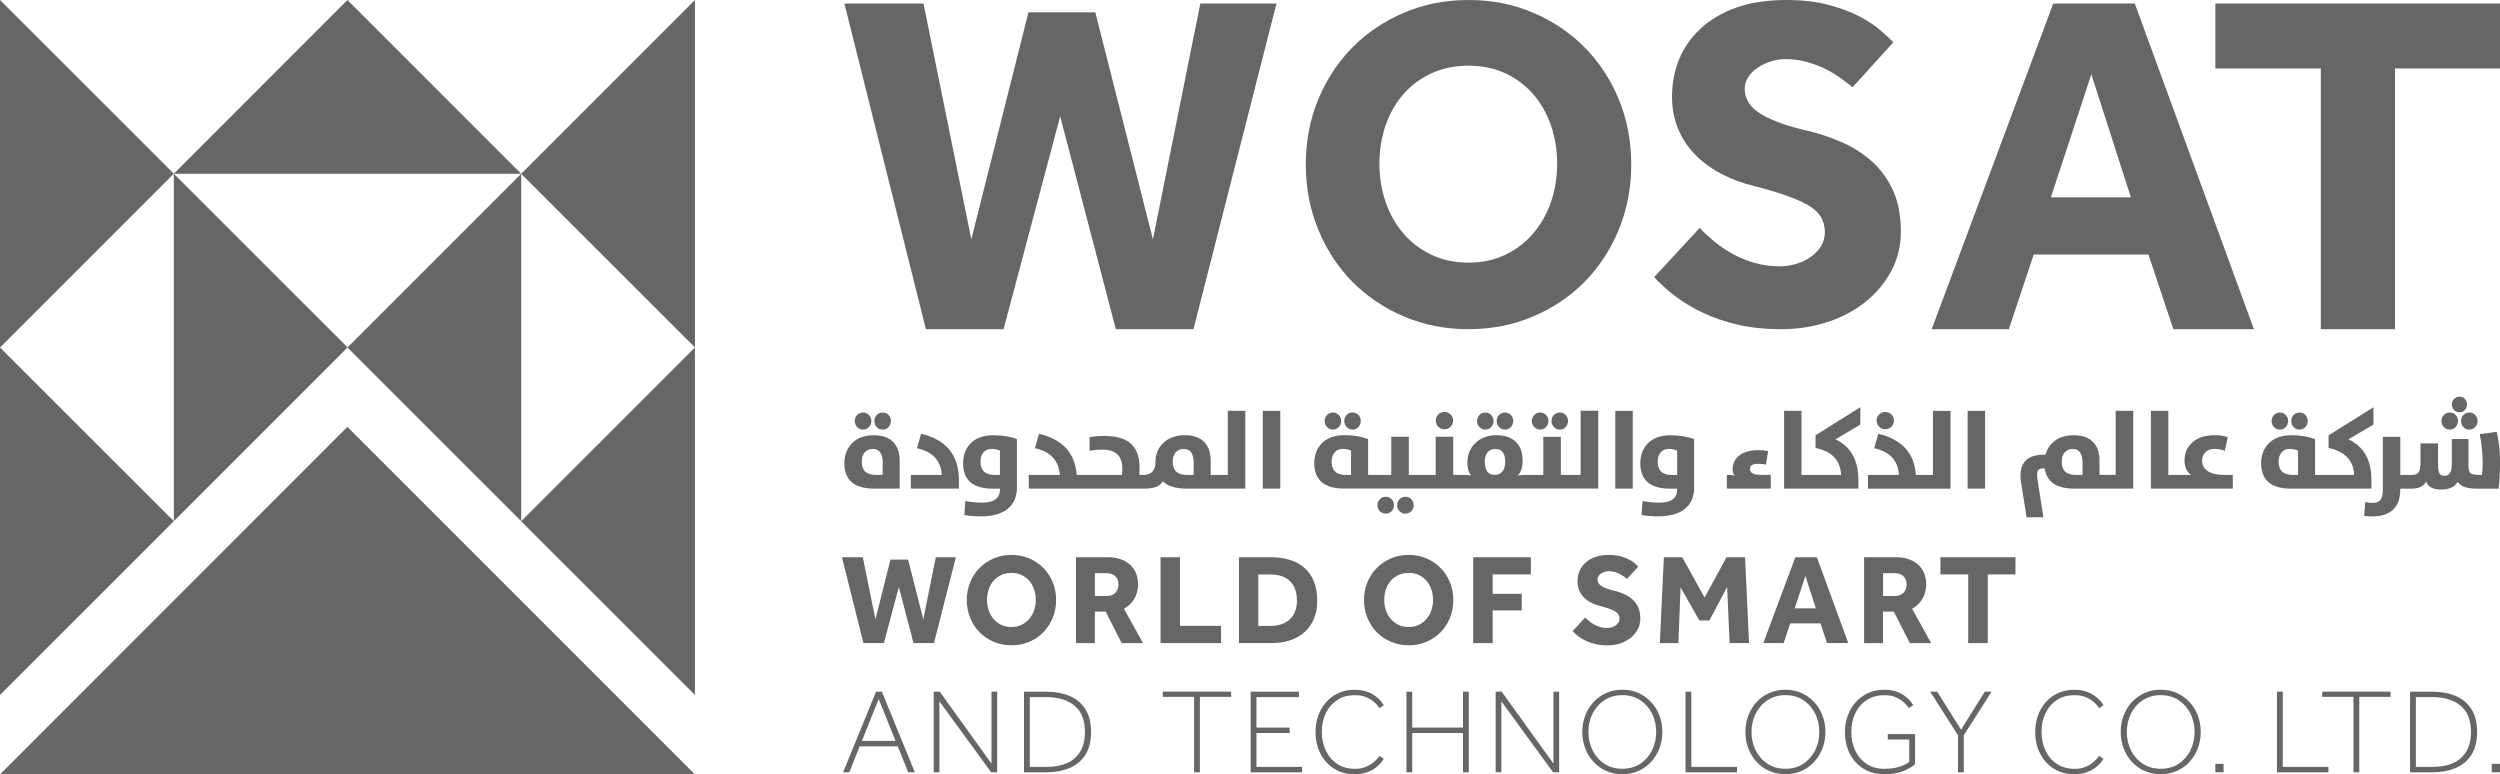 <?xml version="1.0" encoding="UTF-8"?>
<svg id="Layer_1" xmlns="http://www.w3.org/2000/svg" viewBox="0 0 807.27 250">
  <defs>
    <style>
      .cls-1 {
        fill: #666;
      }
    </style>
  </defs>
  <g>
    <polygon class="cls-1" points="0 112.2 0 0 56.12 56.08 0 112.2"/>
    <polygon class="cls-1" points="0 224.4 0 112.2 56.12 168.28 0 224.4"/>
    <polygon class="cls-1" points="224.4 0 224.4 112.2 168.28 56.12 224.4 0"/>
    <polygon class="cls-1" points="168.31 56.1 168.31 168.3 112.2 112.21 168.31 56.1"/>
    <polygon class="cls-1" points="56.12 168.3 56.12 56.1 112.23 112.18 56.12 168.3"/>
    <polygon class="cls-1" points="168.3 56.12 56.1 56.12 112.18 0 168.3 56.12"/>
    <polygon class="cls-1" points="224.33 250 .06 250 112.17 137.83 224.33 250"/>
    <polygon class="cls-1" points="224.4 112.2 224.4 224.4 168.28 168.31 224.4 112.2"/>
  </g>
  <g>
    <g>
      <g>
        <path class="cls-1" d="M282.28,157.78c-6.41,0-9.62-2.73-9.62-8.19,0-2.6.79-4.72,2.38-6.37,1.72-1.79,4.09-2.68,7.13-2.68,2.82,0,4.94.77,6.37,2.31,1.31,1.43,1.97,3.42,1.97,5.98v8.94h-8.23ZM276.78,137.9c-.51-.53-.77-1.18-.77-1.95s.26-1.4.77-1.95c.52-.53,1.15-.8,1.9-.8s1.37.27,1.9.8c.52.55.78,1.19.78,1.95s-.26,1.41-.78,1.95c-.52.55-1.15.82-1.9.82s-1.37-.27-1.9-.82ZM285.03,149.45c0-2.99-1.07-4.49-3.22-4.49-1.1,0-1.98.39-2.63,1.18-.61.75-.92,1.72-.92,2.91,0,2.88,1.53,4.31,4.59,4.31h2.17v-3.91ZM283.11,137.9c-.51-.53-.77-1.18-.77-1.95s.26-1.41.77-1.95c.51-.53,1.15-.8,1.91-.8s1.37.27,1.9.8c.51.55.77,1.19.77,1.95s-.26,1.41-.77,1.95c-.52.55-1.15.82-1.9.82s-1.4-.27-1.91-.82Z"/>
        <path class="cls-1" d="M294.11,153.36h10c-.29-4.63-2.96-7.5-8-8.63l1.3-4.66c8.15,1.9,12.23,6.89,12.23,14.96v2.75h-15.53v-4.42Z"/>
        <path class="cls-1" d="M311.4,166.29l.31-4.52c1.73.36,3.54.54,5.44.54,3.83,0,5.74-1.41,5.74-4.24v-.28h-2.28c-6.41,0-9.62-2.73-9.62-8.19,0-2.56.77-4.66,2.3-6.3,1.73-1.83,4.19-2.75,7.39-2.75,2.97,0,5.53.41,7.69,1.24v15.69c0,2.83-.93,5.04-2.78,6.65-2.01,1.74-4.97,2.61-8.89,2.61-1.76,0-3.53-.14-5.31-.43ZM322.9,145.52c-.73-.37-1.65-.56-2.75-.56s-1.98.39-2.63,1.18c-.61.75-.92,1.72-.92,2.91,0,2.88,1.53,4.31,4.59,4.31h1.7v-7.85Z"/>
        <path class="cls-1" d="M396.46,132.67v20.69h-5.52v-4.51c0-2.58-.65-4.57-1.96-6-1.43-1.54-3.53-2.32-6.38-2.32-3,0-5.37.89-7.1,2.64-1.6,1.57-2.38,3.56-2.38,5.97,0,2.82-1.34,4.22-4.01,4.22h-1.19c.03-1.04.06-1.78.06-2.26,0-3.47-.89-6.03-2.67-7.72-1.84-1.72-4.78-2.61-8.76-2.61-1.72,0-3.3.15-4.72.39v4.36c1.25-.21,2.61-.33,4.16-.33,4.28,0,6.41,2.02,6.41,6.06,0,.8-.03,1.51-.12,2.11h-14.61c-.5-7.07-4.57-11.49-12.17-13.3l-1.31,4.66c5.05,1.13,7.72,4.01,8.02,8.64h-10.01v4.42h37.44c.27,0,.5,0,.74-.03,2.64-.12,4.3-.89,5.11-2.35,1.48,1.57,4.1,2.38,7.78,2.38h18.85v-25.12h-5.67ZM385.44,153.36h-2.17c-3.06,0-4.6-1.43-4.6-4.3,0-1.19.33-2.17.92-2.91.65-.8,1.54-1.19,2.67-1.19,2.11,0,3.18,1.48,3.18,4.48v3.92Z"/>
        <path class="cls-1" d="M369.65,157.78h.74v-.03c-.24.03-.48.03-.74.03Z"/>
        <path class="cls-1" d="M407.77,132.66h5.64v25.12h-5.64v-25.12Z"/>
        <path class="cls-1" d="M438.64,134c-.5-.53-1.16-.8-1.9-.8s-1.4.27-1.9.8c-.5.53-.77,1.19-.77,1.96s.27,1.4.77,1.93c.5.56,1.16.83,1.9.83s1.4-.27,1.9-.83c.5-.53.77-1.19.77-1.93s-.27-1.43-.77-1.96ZM432.29,134c-.5-.53-1.16-.8-1.9-.8s-1.37.27-1.87.8c-.53.53-.77,1.19-.77,1.96s.24,1.4.77,1.93c.5.56,1.13.83,1.87.83s1.4-.27,1.9-.83c.53-.53.8-1.19.8-1.93s-.27-1.43-.8-1.96Z"/>
        <path class="cls-1" d="M510.4,132.67v20.69h-6.38v-12.32h-5.67v12.32h-5.82c-.8,0-1.6.06-2.46.18,1.07-1.01,1.6-2.58,1.6-4.72,0-2.7-.74-4.78-2.23-6.18-1.48-1.4-3.56-2.11-6.29-2.11s-4.96.83-6.71,2.49-2.61,3.83-2.61,6.5c0,1.69.39,3.03,1.16,4.01-.62-.12-1.28-.18-1.96-.18h-3.77v-12.32h-5.67v12.32h-8.67v-12.32h-5.67v12.32h-7.48v-11.58c-2.17-.83-4.72-1.25-7.69-1.25-3.21,0-5.67.92-7.39,2.76-1.54,1.63-2.29,3.74-2.29,6.29,0,5.46,3.21,8.19,9.62,8.19h82.06v-25.12h-5.67ZM436.27,153.36h-1.69c-3.06,0-4.6-1.43-4.6-4.3,0-1.19.33-2.17.92-2.91.65-.8,1.54-1.19,2.64-1.19s2.02.18,2.73.56v7.84ZM485.11,152.29c-.59.71-1.4,1.07-2.43,1.07-2.14,0-3.24-1.45-3.24-4.33,0-1.34.36-2.38,1.04-3.12.62-.62,1.4-.95,2.32-.95,2.17,0,3.24,1.4,3.24,4.19,0,1.34-.3,2.38-.92,3.15Z"/>
        <path class="cls-1" d="M455.72,161.2c-.53-.53-1.16-.8-1.9-.8s-1.4.27-1.9.8c-.53.53-.77,1.16-.77,1.93s.24,1.43.77,1.93c.5.53,1.13.8,1.9.8s1.37-.27,1.9-.8c.5-.53.77-1.16.77-1.93s-.27-1.4-.77-1.93ZM449.36,161.2c-.5-.53-1.16-.8-1.9-.8s-1.37.27-1.9.8c-.5.53-.77,1.16-.77,1.93s.27,1.4.77,1.93c.53.53,1.16.8,1.9.8s1.4-.27,1.9-.8c.53-.53.77-1.16.77-1.93s-.24-1.4-.77-1.93Z"/>
        <path class="cls-1" d="M468.42,133.83c-.56-.53-1.22-.8-2.02-.8-.74,0-1.43.27-1.96.8-.53.53-.8,1.22-.8,1.96,0,.8.27,1.45.8,2.02.53.53,1.22.8,1.96.8.8,0,1.45-.27,2.02-.8.53-.56.8-1.22.8-2.02s-.27-1.43-.8-1.96Z"/>
        <path class="cls-1" d="M487.87,134c-.53-.53-1.16-.8-1.9-.8s-1.4.27-1.93.8c-.5.53-.74,1.19-.74,1.96s.24,1.4.74,1.93c.53.56,1.16.83,1.93.83s1.37-.27,1.9-.83c.5-.53.77-1.19.77-1.93s-.27-1.43-.77-1.96ZM481.52,134c-.53-.53-1.16-.8-1.9-.8s-1.37.27-1.9.8c-.5.53-.77,1.19-.77,1.96s.27,1.4.77,1.93c.53.56,1.16.83,1.9.83s1.4-.27,1.9-.83c.5-.53.77-1.19.77-1.93s-.27-1.43-.77-1.96Z"/>
        <path class="cls-1" d="M505.56,134c-.5-.53-1.16-.8-1.9-.8s-1.4.27-1.9.8c-.5.53-.77,1.19-.77,1.96s.27,1.4.77,1.93c.5.56,1.16.83,1.9.83s1.4-.27,1.9-.83c.5-.53.77-1.19.77-1.93s-.27-1.43-.77-1.96ZM499.21,134c-.5-.53-1.13-.8-1.87-.8s-1.4.27-1.9.8c-.53.53-.8,1.19-.8,1.96s.27,1.4.8,1.93c.5.56,1.16.83,1.9.83s1.37-.27,1.87-.83c.53-.53.8-1.19.8-1.93s-.27-1.43-.8-1.96Z"/>
        <path class="cls-1" d="M521.59,132.66h5.64v25.12h-5.64v-25.12Z"/>
        <path class="cls-1" d="M530.08,166.29l.31-4.52c1.73.36,3.54.54,5.44.54,3.83,0,5.74-1.41,5.74-4.24v-.28h-2.28c-6.41,0-9.62-2.73-9.62-8.19,0-2.56.77-4.66,2.3-6.3,1.73-1.83,4.19-2.75,7.39-2.75,2.97,0,5.53.41,7.69,1.24v15.69c0,2.83-.93,5.04-2.78,6.65-2.01,1.74-4.97,2.61-8.89,2.61-1.76,0-3.53-.14-5.31-.43ZM541.58,145.52c-.73-.37-1.65-.56-2.75-.56s-1.98.39-2.63,1.18c-.61.75-.92,1.72-.92,2.91,0,2.88,1.53,4.31,4.59,4.31h1.7v-7.85Z"/>
        <path class="cls-1" d="M557.62,153.36c1.18,0,2.08.08,2.68.24-.56-.35-.84-1-.84-1.95,0-1.77.63-3.22,1.88-4.33,1.44-1.3,3.55-1.95,6.33-1.95,1.18,0,2.27.09,3.27.26l-.68,4.38c-.71-.15-1.62-.23-2.75-.23-1.61,0-2.42.56-2.42,1.69,0,1.25,1.18,1.88,3.53,1.88h3.17v4.42h-14.18v-4.42Z"/>
        <path class="cls-1" d="M600.72,137.09l-8.05,4.78c4.93,2.29,7.42,6.68,7.42,13.15v2.76h-23.99v-25.12h5.61v20.69h12.8c-.24-4.72-3-7.63-8.25-8.7v-4.1l14.46-9.06v5.58Z"/>
        <path class="cls-1" d="M610.75,133.83c-.56-.53-1.22-.8-2.02-.8-.74,0-1.4.27-1.93.8-.56.53-.83,1.22-.83,1.96,0,.8.27,1.45.83,2.02.53.53,1.19.8,1.93.8.8,0,1.45-.27,2.02-.8.53-.56.8-1.22.8-2.02s-.27-1.43-.8-1.96Z"/>
        <path class="cls-1" d="M629.84,132.67v25.12h-26.66v-4.42h10.01c-.27-4.63-2.94-7.51-7.99-8.64l1.31-4.66c7.6,1.81,11.67,6.23,12.14,13.3h5.52v-20.69h5.67Z"/>
        <path class="cls-1" d="M635.36,132.66h5.64v25.12h-5.64v-25.12Z"/>
        <path class="cls-1" d="M669.75,157.78c-5.68,0-8.85-2.17-9.5-6.52h-.61c-.88,0-1.44.29-1.67.87-.24.59-.23,1.68.03,3.27l1.84,11.64h-5.44l-1.79-11.29c-.43-2.75-.1-4.88.97-6.4,1.19-1.67,3.25-2.51,6.16-2.51h.78c.51-1.89,1.51-3.39,2.99-4.51,1.61-1.19,3.64-1.79,6.09-1.79,2.83,0,4.96.77,6.38,2.31,1.31,1.43,1.97,3.42,1.97,5.98v4.52h5.22v-20.7h5.67v25.12h-19.1ZM672.47,149.45c0-2.99-1.07-4.49-3.2-4.49-1.09,0-1.96.39-2.61,1.18-.61.75-.92,1.72-.92,2.91,0,2.88,1.52,4.31,4.56,4.31h2.17v-3.91Z"/>
        <path class="cls-1" d="M720.99,153.36v4.42h-26.45v-25.12h5.64v20.69h7.3c-1.37-1.01-2.08-2.55-2.08-4.63,0-2.35.8-4.28,2.4-5.76,1.72-1.6,4.16-2.43,7.27-2.43,1.54,0,3,.21,4.3.62l-.98,4.45c-.95-.45-2.08-.65-3.38-.65-1.16,0-2.11.36-2.85,1.07-.71.71-1.1,1.63-1.1,2.73,0,1.43.59,2.52,1.75,3.33,1.28.86,3.09,1.28,5.49,1.28h2.67Z"/>
        <path class="cls-1" d="M744.44,134c-.53-.53-1.16-.8-1.9-.8s-1.4.27-1.93.8c-.5.53-.74,1.19-.74,1.96s.24,1.4.74,1.93c.53.56,1.16.83,1.93.83s1.37-.27,1.9-.83c.5-.53.74-1.19.74-1.93s-.24-1.43-.74-1.96ZM738.09,134c-.53-.53-1.16-.8-1.9-.8s-1.37.27-1.9.8c-.5.53-.77,1.19-.77,1.96s.27,1.4.77,1.93c.53.56,1.16.83,1.9.83s1.37-.27,1.9-.83c.5-.53.77-1.19.77-1.93s-.27-1.43-.77-1.96Z"/>
        <path class="cls-1" d="M766.41,131.51l-14.49,9.06v4.1c5.26,1.07,8.02,3.98,8.28,8.7h-12.65v-11.58c-2.17-.83-4.72-1.25-7.69-1.25-3.21,0-5.67.92-7.39,2.76-1.54,1.63-2.32,3.74-2.32,6.29,0,5.46,3.21,8.19,9.62,8.19h25.98v-2.76c0-6.47-2.46-10.87-7.42-13.15l8.08-4.78v-5.58ZM742.07,153.36h-1.69c-3.09,0-4.6-1.43-4.6-4.3,0-1.19.3-2.17.92-2.91.65-.8,1.51-1.19,2.61-1.19s2.02.18,2.76.56v7.84Z"/>
        <path class="cls-1" d="M775.07,157.78v.14c0,5.89-3.06,8.84-9.17,8.84-.89,0-1.73-.07-2.52-.21l.4-4.45c.72.19,1.53.28,2.42.28,1.09,0,1.89-.29,2.4-.87.56-.66.84-1.79.84-3.37v-17.1h5.64v12.33h3.64c1.09,0,1.84-.27,2.24-.82.42-.57.63-1.68.63-3.32v-6.05h5.67v6.63c0,1.47.15,2.49.45,3.04.3.53.85.8,1.65.8,1.57,0,2.35-1.27,2.35-3.81v-8.09h5.38v8.8c0,1.14.23,1.89.7,2.26.46.37,1.42.56,2.87.56h.78c.15-1.39.23-2.67.23-3.84,0-3.05-.31-6.16-.94-9.34l5.5-.75c.71,3.12,1.06,6.37,1.06,9.76,0,2.91-.16,5.78-.47,8.59h-7.11c-3.18,0-5.22-.74-6.12-2.21-.86,1.66-2.63,2.49-5.32,2.49s-4.24-.86-4.87-2.59c-.72,1.54-2.3,2.31-4.75,2.31h-3.55ZM789.13,137.9c-.51-.53-.77-1.18-.77-1.95s.26-1.4.77-1.95c.52-.53,1.15-.8,1.9-.8s1.4.27,1.91.8.77,1.18.77,1.95-.26,1.41-.77,1.95c-.51.55-1.15.82-1.91.82s-1.37-.27-1.9-.82ZM792.45,132.38c-.48-.49-.71-1.08-.71-1.79s.24-1.29.71-1.77c.48-.5,1.06-.75,1.74-.75s1.28.25,1.74.75c.46.49.7,1.08.7,1.77s-.23,1.3-.7,1.79c-.46.5-1.04.75-1.74.75s-1.26-.25-1.74-.75ZM795.46,137.9c-.51-.53-.77-1.18-.77-1.95s.26-1.41.77-1.95c.51-.53,1.15-.8,1.91-.8s1.37.27,1.9.8c.51.55.77,1.19.77,1.95s-.26,1.41-.77,1.95c-.52.55-1.15.82-1.9.82s-1.4-.27-1.91-.82Z"/>
      </g>
      <g>
        <path class="cls-1" d="M271.87,179.94h6.74l4.07,20.08,4.86-19.33h5.69l4.91,19.33,4.03-20.08h6.49l-7.07,27.72h-6.61l-4.74-18.12-4.82,18.12h-6.61l-6.94-27.72Z"/>
        <path class="cls-1" d="M326.61,208.37c-2.05,0-3.96-.37-5.72-1.12-1.76-.75-3.28-1.77-4.57-3.07-1.29-1.3-2.3-2.85-3.04-4.64-.73-1.79-1.1-3.71-1.1-5.76s.37-4,1.1-5.78c.73-1.77,1.75-3.31,3.04-4.61,1.29-1.3,2.81-2.33,4.57-3.08,1.76-.75,3.66-1.12,5.72-1.12s3.95.37,5.71,1.12c1.76.75,3.28,1.77,4.57,3.08,1.29,1.3,2.3,2.84,3.03,4.61.74,1.77,1.1,3.7,1.1,5.78s-.37,3.97-1.1,5.76c-.73,1.79-1.75,3.33-3.03,4.64-1.29,1.3-2.81,2.33-4.57,3.07-1.76.75-3.66,1.12-5.71,1.12ZM326.61,202.47c1.22,0,2.31-.23,3.28-.71.97-.47,1.79-1.11,2.47-1.91.68-.81,1.2-1.73,1.56-2.79.36-1.05.54-2.17.54-3.37s-.18-2.31-.54-3.37c-.36-1.05-.88-1.97-1.56-2.77-.68-.79-1.5-1.41-2.47-1.87-.97-.46-2.06-.68-3.28-.68s-2.32.23-3.31.68c-.98.46-1.81,1.08-2.49,1.87-.68.79-1.2,1.71-1.56,2.77-.36,1.05-.54,2.17-.54,3.37s.18,2.31.54,3.37c.36,1.05.88,1.98,1.56,2.79.68.8,1.51,1.44,2.49,1.91.98.47,2.08.71,3.31.71Z"/>
        <path class="cls-1" d="M347.44,179.94h10.31c1.61,0,3.02.23,4.24.68,1.22.46,2.24,1.08,3.06,1.87.82.79,1.43,1.71,1.83,2.77.4,1.05.6,2.17.6,3.37,0,1.8-.39,3.37-1.19,4.72-.79,1.35-1.9,2.42-3.35,3.22l6.15,11.1h-6.9l-5.16-10.19h-3.49v10.19h-6.11v-27.72ZM357.41,192.45c1.17,0,2.08-.35,2.75-1.04.66-.69,1-1.56,1-2.62,0-1.14-.33-2.04-1-2.7-.67-.66-1.58-1-2.75-1h-3.86v7.36h3.86Z"/>
        <path class="cls-1" d="M374.75,179.94h6.28v22.15h13.26v5.57h-19.54v-27.72Z"/>
        <path class="cls-1" d="M400.06,179.94h10.48c2.13,0,4.11.28,5.92.83,1.81.56,3.38,1.4,4.7,2.54,1.32,1.14,2.34,2.59,3.08,4.36.73,1.77,1.1,3.86,1.1,6.28s-.37,4.3-1.12,6c-.75,1.7-1.78,3.13-3.1,4.28-1.32,1.15-2.88,2.01-4.7,2.58s-3.79.85-5.92.85h-10.43v-27.72ZM410.15,202.1c2.77,0,4.91-.73,6.4-2.18,1.5-1.46,2.24-3.46,2.24-6,0-1.28-.17-2.43-.52-3.47-.35-1.04-.87-1.93-1.58-2.66-.7-.73-1.6-1.3-2.68-1.7-1.08-.4-2.37-.6-3.87-.6h-3.82v16.63h3.82Z"/>
        <path class="cls-1" d="M454.88,208.37c-2.05,0-3.96-.37-5.72-1.12s-3.28-1.77-4.57-3.07c-1.29-1.3-2.3-2.85-3.04-4.64-.73-1.79-1.1-3.71-1.1-5.76s.37-4,1.1-5.78c.73-1.77,1.75-3.31,3.04-4.61,1.29-1.3,2.81-2.33,4.57-3.08,1.76-.75,3.66-1.12,5.72-1.12s3.95.37,5.71,1.12c1.76.75,3.28,1.77,4.57,3.08,1.29,1.3,2.3,2.84,3.03,4.61.74,1.77,1.1,3.7,1.1,5.78s-.37,3.97-1.1,5.76c-.73,1.79-1.75,3.33-3.03,4.64-1.29,1.3-2.81,2.33-4.57,3.07-1.76.75-3.66,1.12-5.71,1.12ZM454.88,202.47c1.22,0,2.31-.23,3.28-.71.97-.47,1.79-1.11,2.47-1.91.68-.81,1.2-1.73,1.56-2.79s.54-2.17.54-3.37-.18-2.31-.54-3.37c-.36-1.05-.88-1.97-1.56-2.77-.68-.79-1.5-1.41-2.47-1.87-.97-.46-2.06-.68-3.28-.68s-2.32.23-3.31.68c-.98.46-1.81,1.08-2.49,1.87-.68.79-1.2,1.71-1.56,2.77s-.54,2.17-.54,3.37.18,2.31.54,3.37.88,1.98,1.56,2.79c.68.8,1.51,1.44,2.49,1.91.98.47,2.08.71,3.31.71Z"/>
        <path class="cls-1" d="M475.71,179.94h18.62v5.53h-12.34v6.28h9.39v5.36h-9.39v10.56h-6.28v-27.72Z"/>
        <path class="cls-1" d="M511.87,199.39c.36.39.78.78,1.27,1.18.48.4,1.02.77,1.62,1.1.59.33,1.25.6,1.95.81.7.21,1.46.31,2.26.31.47,0,.94-.07,1.41-.21.47-.14.9-.34,1.29-.6.39-.26.7-.58.93-.96.24-.37.35-.79.35-1.27,0-1.03-.5-1.82-1.5-2.39s-2.58-1.13-4.74-1.68c-1.05-.25-2.03-.61-2.93-1.08-.9-.47-1.68-1.04-2.33-1.7-.65-.66-1.16-1.43-1.52-2.28s-.54-1.81-.54-2.87c0-1.17.21-2.26.62-3.28.41-1.02,1.04-1.93,1.89-2.72.85-.79,1.9-1.41,3.16-1.87,1.26-.46,2.75-.68,4.47-.68,1.41,0,2.66.14,3.74.43,1.08.29,2,.64,2.76,1.04.76.4,1.39.82,1.87,1.25.48.43.85.77,1.1,1.02l-3.62,3.99c-.3-.25-.66-.52-1.06-.81-.4-.29-.85-.56-1.35-.81-.5-.25-1.05-.46-1.64-.62-.59-.17-1.22-.25-1.89-.25-.44,0-.88.07-1.31.21-.43.14-.82.32-1.16.56-.35.23-.62.51-.83.83-.21.32-.31.66-.31,1.02,0,.94.5,1.7,1.49,2.29,1,.58,2.37,1.07,4.11,1.45,1.03.25,2.03.59,3.02,1.02.98.43,1.86.99,2.64,1.68.77.69,1.4,1.55,1.87,2.56.47,1.01.71,2.24.71,3.68,0,1.25-.28,2.39-.83,3.45-.55,1.06-1.31,1.97-2.26,2.75-.96.77-2.08,1.38-3.37,1.81-1.29.43-2.68.64-4.18.64-1.39,0-2.65-.13-3.78-.39s-2.16-.61-3.08-1.04c-.91-.43-1.74-.92-2.47-1.48-.73-.55-1.37-1.12-1.89-1.7l4.03-4.36Z"/>
        <path class="cls-1" d="M537.26,179.94h5.94l7.23,13.01,7.07-13.01h5.99l1.29,27.72h-6.28l-.79-18.12-5.73,10.81h-3.24l-6.07-10.68-.7,18h-5.99l1.29-27.72Z"/>
        <path class="cls-1" d="M579.74,179.94h6.94l10.14,27.72h-6.86l-2.12-6.36h-9.77l-2.12,6.36h-6.57l10.35-27.72ZM586.35,196.44l-3.37-10.48-3.45,10.48h6.82Z"/>
        <path class="cls-1" d="M601.94,179.94h10.31c1.61,0,3.02.23,4.24.68,1.22.46,2.24,1.08,3.06,1.87.82.79,1.43,1.71,1.83,2.77.4,1.05.6,2.17.6,3.37,0,1.8-.39,3.37-1.19,4.72-.79,1.35-1.9,2.42-3.35,3.22l6.15,11.1h-6.9l-5.16-10.19h-3.49v10.19h-6.11v-27.72ZM611.91,192.45c1.17,0,2.08-.35,2.75-1.04.66-.69,1-1.56,1-2.62,0-1.14-.33-2.04-1-2.7-.67-.66-1.58-1-2.75-1h-3.86v7.36h3.86Z"/>
        <path class="cls-1" d="M635.56,185.47h-8.98v-5.53h24.23v5.53h-8.94v22.2h-6.32v-22.2Z"/>
        <path class="cls-1" d="M272.23,249.38l10.66-26.03h1.87l10.66,26.03h-2.15l-3.4-8.39h-12.26l-3.36,8.39h-2.03ZM278.32,239.23h10.85l-5.43-13.51-5.42,13.51Z"/>
        <path class="cls-1" d="M301.5,249.38v-26.03h1.95l16.71,23.22v-23.22h1.84v26.03h-1.95l-16.71-22.91v22.91h-1.83Z"/>
        <path class="cls-1" d="M330.66,249.38v-26.03h7.1c2.86,0,5.39.45,7.57,1.37,2.19.91,3.9,2.32,5.13,4.23,1.23,1.91,1.85,4.38,1.85,7.4s-.62,5.49-1.85,7.42c-1.24,1.93-2.95,3.34-5.13,4.25-2.18.91-4.71,1.37-7.57,1.37h-7.1ZM332.53,247.62h5.62c2.47,0,4.62-.41,6.44-1.23,1.82-.82,3.23-2.07,4.24-3.75,1-1.68,1.5-3.78,1.5-6.3,0-3.8-1.12-6.62-3.36-8.47-2.24-1.85-5.28-2.77-9.13-2.77h-5.31v22.52Z"/>
        <path class="cls-1" d="M385.58,249.38v-24.36h-10.11v-1.68h22.09v1.68h-10.11v24.36h-1.87Z"/>
        <path class="cls-1" d="M403.84,249.38v-26.03h15.61v1.76h-13.74v9.83h10.73v1.76h-10.73v10.93h14.75v1.76h-16.63Z"/>
        <path class="cls-1" d="M445.45,244.07l1.4.98c-.16.26-.45.66-.88,1.19-.43.53-1.03,1.09-1.79,1.68-.77.58-1.71,1.08-2.83,1.48-1.12.4-2.45.61-3.98.61-2.5,0-4.69-.6-6.58-1.8-1.89-1.2-3.36-2.82-4.41-4.88-1.06-2.06-1.58-4.38-1.58-6.98,0-1.9.3-3.68.9-5.33.6-1.65,1.45-3.1,2.56-4.33,1.11-1.24,2.43-2.2,3.98-2.91,1.55-.7,3.26-1.05,5.13-1.05,1.53,0,2.86.2,3.98.6,1.12.4,2.06.9,2.83,1.48s1.37,1.14,1.79,1.68c.43.53.72.93.88,1.19l-1.4.98c-.16-.21-.41-.53-.76-.98-.35-.44-.85-.91-1.48-1.4-.64-.49-1.42-.92-2.36-1.27-.94-.35-2.07-.52-3.4-.52-2.21,0-4.11.52-5.7,1.58-1.59,1.05-2.8,2.47-3.65,4.25-.84,1.78-1.27,3.79-1.27,6.03s.43,4.22,1.29,6.03c.86,1.81,2.09,3.24,3.69,4.3,1.6,1.05,3.52,1.58,5.76,1.58,1.23,0,2.3-.18,3.22-.53.92-.35,1.7-.77,2.34-1.27.64-.49,1.15-.96,1.52-1.4.38-.44.64-.77.8-.98Z"/>
        <path class="cls-1" d="M454.15,249.38v-26.03h1.87v11.59h16.39v-11.59h1.87v26.03h-1.87v-12.69h-16.39v12.69h-1.87Z"/>
        <path class="cls-1" d="M482.96,249.38v-26.03h1.95l16.71,23.22v-23.22h1.84v26.03h-1.95l-16.71-22.91v22.91h-1.83Z"/>
        <path class="cls-1" d="M523.86,250c-1.87,0-3.6-.35-5.17-1.04-1.57-.69-2.94-1.66-4.1-2.91s-2.06-2.7-2.69-4.35c-.64-1.65-.96-3.43-.96-5.33s.32-3.71.96-5.37c.64-1.65,1.53-3.1,2.69-4.33,1.16-1.24,2.52-2.2,4.1-2.91,1.57-.7,3.3-1.05,5.17-1.05s3.6.35,5.17,1.05c1.57.7,2.94,1.67,4.1,2.91,1.16,1.23,2.06,2.68,2.69,4.33.64,1.65.96,3.44.96,5.37s-.32,3.67-.96,5.33c-.64,1.65-1.54,3.1-2.69,4.35s-2.52,2.22-4.1,2.91c-1.57.69-3.3,1.04-5.17,1.04ZM523.86,248.24c2.21,0,4.13-.53,5.76-1.6,1.63-1.07,2.89-2.5,3.81-4.29.91-1.8,1.37-3.79,1.37-5.97s-.45-4.22-1.37-6.01c-.91-1.8-2.18-3.23-3.81-4.3-1.62-1.06-3.54-1.6-5.76-1.6s-4.1.53-5.74,1.6c-1.64,1.07-2.91,2.5-3.83,4.3-.91,1.79-1.37,3.8-1.37,6.01s.46,4.18,1.37,5.97c.91,1.79,2.19,3.23,3.83,4.29s3.55,1.6,5.74,1.6Z"/>
        <path class="cls-1" d="M544.27,249.38v-26.03h1.87v24.28h14.75v1.76h-16.63Z"/>
        <path class="cls-1" d="M576.52,250c-1.87,0-3.6-.35-5.17-1.04-1.57-.69-2.94-1.66-4.1-2.91-1.16-1.25-2.06-2.7-2.69-4.35-.64-1.65-.96-3.43-.96-5.33s.32-3.71.96-5.37c.64-1.65,1.53-3.1,2.69-4.33,1.16-1.24,2.52-2.2,4.1-2.91,1.57-.7,3.3-1.05,5.17-1.05s3.6.35,5.17,1.05c1.57.7,2.94,1.67,4.1,2.91,1.16,1.23,2.06,2.68,2.69,4.33.64,1.65.96,3.44.96,5.37s-.32,3.67-.96,5.33c-.64,1.65-1.54,3.1-2.69,4.35-1.16,1.25-2.52,2.22-4.1,2.91-1.57.69-3.3,1.04-5.17,1.04ZM576.52,248.24c2.21,0,4.13-.53,5.76-1.6,1.63-1.07,2.89-2.5,3.81-4.29.91-1.8,1.37-3.79,1.37-5.97s-.45-4.22-1.37-6.01c-.91-1.8-2.18-3.23-3.81-4.3-1.62-1.06-3.54-1.6-5.76-1.6s-4.1.53-5.74,1.6c-1.64,1.07-2.91,2.5-3.83,4.3-.91,1.79-1.37,3.8-1.37,6.01s.46,4.18,1.37,5.97c.91,1.79,2.19,3.23,3.83,4.29,1.64,1.07,3.55,1.6,5.74,1.6Z"/>
        <path class="cls-1" d="M616.52,246.02v-7.22h-6.95v-1.76h8.82v9.76c-.88.78-2.13,1.51-3.75,2.19-1.61.67-3.69,1.01-6.24,1.01s-4.7-.58-6.6-1.74c-1.9-1.16-3.38-2.76-4.45-4.82-1.07-2.06-1.6-4.42-1.6-7.1,0-1.9.31-3.68.92-5.33.61-1.65,1.48-3.1,2.6-4.33,1.12-1.24,2.45-2.2,4-2.91,1.55-.7,3.26-1.05,5.13-1.05,1.53,0,2.86.2,3.98.6,1.12.4,2.05.9,2.79,1.48.74.59,1.33,1.14,1.76,1.68.43.53.72.93.88,1.19l-1.4.98c-.16-.21-.42-.53-.78-.98s-.86-.91-1.5-1.4c-.64-.49-1.41-.92-2.32-1.27-.91-.35-1.98-.52-3.2-.52-2.26,0-4.2.52-5.81,1.58-1.62,1.05-2.85,2.47-3.71,4.25-.86,1.78-1.29,3.79-1.29,6.03s.43,4.22,1.29,6.03c.86,1.81,2.08,3.24,3.67,4.3,1.59,1.05,3.47,1.58,5.66,1.58,2,0,3.65-.22,4.94-.67,1.29-.44,2.35-.96,3.18-1.56Z"/>
        <path class="cls-1" d="M632.25,249.38v-11.95l-8.98-14.09h2.27l7.69,12.26,7.69-12.26h2.18l-8.98,14.09v11.95h-1.87Z"/>
        <path class="cls-1" d="M677.84,244.07l1.4.98c-.16.26-.45.66-.88,1.19-.43.53-1.03,1.09-1.79,1.68-.77.58-1.71,1.08-2.83,1.48-1.12.4-2.45.61-3.98.61-2.5,0-4.69-.6-6.58-1.8-1.89-1.2-3.36-2.82-4.41-4.88-1.06-2.06-1.58-4.38-1.58-6.98,0-1.9.3-3.68.9-5.33.6-1.65,1.45-3.1,2.56-4.33,1.11-1.24,2.43-2.2,3.98-2.91,1.55-.7,3.26-1.05,5.13-1.05,1.53,0,2.86.2,3.98.6,1.12.4,2.06.9,2.83,1.48.77.59,1.37,1.14,1.79,1.68.43.53.72.93.88,1.19l-1.4.98c-.16-.21-.41-.53-.76-.98s-.85-.91-1.48-1.4c-.64-.49-1.42-.92-2.36-1.27-.94-.35-2.07-.52-3.4-.52-2.21,0-4.11.52-5.7,1.58-1.59,1.05-2.8,2.47-3.65,4.25-.84,1.78-1.27,3.79-1.27,6.03s.43,4.22,1.29,6.03c.86,1.81,2.09,3.24,3.69,4.3,1.6,1.05,3.52,1.58,5.76,1.58,1.23,0,2.3-.18,3.22-.53.92-.35,1.7-.77,2.34-1.27.64-.49,1.15-.96,1.52-1.4.38-.44.64-.77.8-.98Z"/>
        <path class="cls-1" d="M697.71,250c-1.87,0-3.6-.35-5.17-1.04-1.57-.69-2.94-1.66-4.1-2.91-1.16-1.25-2.06-2.7-2.69-4.35-.64-1.65-.96-3.43-.96-5.33s.32-3.71.96-5.37c.64-1.65,1.53-3.1,2.69-4.33,1.16-1.24,2.52-2.2,4.1-2.91,1.57-.7,3.3-1.05,5.17-1.05s3.6.35,5.17,1.05c1.57.7,2.94,1.67,4.1,2.91,1.16,1.23,2.06,2.68,2.69,4.33.64,1.65.96,3.44.96,5.37s-.32,3.67-.96,5.33c-.64,1.65-1.54,3.1-2.69,4.35s-2.52,2.22-4.1,2.91c-1.57.69-3.3,1.04-5.17,1.04ZM697.71,248.24c2.21,0,4.13-.53,5.76-1.6,1.63-1.07,2.89-2.5,3.81-4.29.91-1.8,1.37-3.79,1.37-5.97s-.45-4.22-1.37-6.01c-.91-1.8-2.18-3.23-3.81-4.3-1.62-1.06-3.54-1.6-5.76-1.6s-4.1.53-5.74,1.6c-1.64,1.07-2.91,2.5-3.83,4.3-.91,1.79-1.37,3.8-1.37,6.01s.46,4.18,1.37,5.97c.91,1.79,2.19,3.23,3.83,4.29,1.64,1.07,3.55,1.6,5.74,1.6Z"/>
        <path class="cls-1" d="M715.35,249.38v-2.73h2.66v2.73h-2.66Z"/>
        <path class="cls-1" d="M735.25,249.38v-26.03h1.87v24.28h14.75v1.76h-16.63Z"/>
        <path class="cls-1" d="M759.96,249.38v-24.36h-10.11v-1.68h22.09v1.68h-10.11v24.36h-1.87Z"/>
        <path class="cls-1" d="M778.23,249.38v-26.03h7.1c2.86,0,5.39.45,7.57,1.37,2.19.91,3.9,2.32,5.13,4.23,1.23,1.91,1.85,4.38,1.85,7.4s-.62,5.49-1.85,7.42c-1.24,1.93-2.95,3.34-5.13,4.25-2.18.91-4.71,1.37-7.57,1.37h-7.1ZM780.1,247.62h5.62c2.47,0,4.62-.41,6.44-1.23,1.82-.82,3.23-2.07,4.24-3.75,1-1.68,1.5-3.78,1.5-6.3,0-3.8-1.12-6.62-3.36-8.47-2.24-1.85-5.28-2.77-9.13-2.77h-5.31v22.52Z"/>
        <path class="cls-1" d="M804.61,249.38v-2.73h2.66v2.73h-2.66Z"/>
      </g>
    </g>
    <g>
      <path class="cls-1" d="M272.66,1.14h25.54l15.45,76.15L332.09,3.98h21.6l18.6,73.31L387.59,1.14h24.59l-26.8,105.16h-25.07l-17.97-68.74-18.29,68.74h-25.06L272.66,1.14Z"/>
      <path class="cls-1" d="M474.2,106.3c-7.47,0-14.41-1.36-20.82-4.09-6.41-2.73-11.96-6.46-16.66-11.2-4.7-4.75-8.38-10.37-11.05-16.88-2.68-6.51-4.02-13.5-4.02-20.97s1.34-14.59,4.02-21.05c2.67-6.46,6.36-12.06,11.05-16.81,4.69-4.75,10.25-8.48,16.66-11.2C459.79,1.36,466.73,0,474.2,0s14.41,1.36,20.82,4.09c6.41,2.73,11.96,6.46,16.66,11.2,4.69,4.75,8.38,10.35,11.05,16.81,2.67,6.46,4.01,13.48,4.01,21.05s-1.34,14.46-4.01,20.97c-2.68,6.51-6.36,12.14-11.05,16.88-4.7,4.75-10.25,8.48-16.66,11.2-6.41,2.73-13.35,4.09-20.82,4.09ZM474.2,84.8c4.44,0,8.43-.86,11.96-2.57,3.53-1.71,6.53-4.03,9.01-6.96,2.47-2.93,4.37-6.31,5.68-10.14,1.31-3.84,1.97-7.92,1.97-12.27s-.66-8.43-1.97-12.27c-1.31-3.84-3.2-7.19-5.68-10.07-2.48-2.88-5.48-5.15-9.01-6.81-3.54-1.66-7.52-2.5-11.96-2.5s-8.45.84-12.04,2.5c-3.59,1.66-6.61,3.94-9.09,6.81-2.48,2.88-4.37,6.23-5.68,10.07s-1.97,7.92-1.97,12.27.65,8.43,1.97,12.27,3.2,7.22,5.68,10.14c2.47,2.93,5.5,5.25,9.09,6.96,3.58,1.72,7.59,2.57,12.04,2.57Z"/>
      <path class="cls-1" d="M548.85,73.59c1.31,1.42,2.85,2.85,4.62,4.32,1.76,1.46,3.73,2.8,5.9,4.01s4.54,2.2,7.12,2.95c2.57.75,5.32,1.13,8.25,1.13,1.71,0,3.43-.25,5.15-.76,1.71-.5,3.28-1.23,4.69-2.2,1.41-.96,2.55-2.12,3.41-3.48.86-1.36,1.28-2.9,1.28-4.62,0-3.73-1.82-6.64-5.45-8.71-3.63-2.07-9.38-4.11-17.26-6.13-3.84-.91-7.4-2.22-10.68-3.94-3.28-1.71-6.11-3.79-8.48-6.21-2.37-2.42-4.22-5.2-5.52-8.33-1.31-3.12-1.97-6.61-1.97-10.45,0-4.24.76-8.23,2.27-11.96,1.51-3.73,3.81-7.04,6.89-9.92,3.08-2.88,6.92-5.15,11.51-6.81C565.18.83,570.6,0,576.86,0c5.15,0,9.69.53,13.63,1.59,3.94,1.06,7.3,2.32,10.07,3.78,2.77,1.47,5.05,2.98,6.81,4.55,1.77,1.56,3.11,2.8,4.02,3.71l-13.18,14.54c-1.11-.91-2.4-1.89-3.86-2.95-1.47-1.06-3.11-2.04-4.92-2.95-1.82-.91-3.82-1.66-5.98-2.27-2.18-.61-4.47-.91-6.89-.91-1.62,0-3.21.25-4.77.75-1.57.51-2.98,1.19-4.24,2.04-1.27.86-2.27,1.87-3.03,3.03-.76,1.16-1.14,2.4-1.14,3.71,0,3.43,1.82,6.21,5.45,8.33,3.64,2.12,8.63,3.89,14.99,5.3,3.74.91,7.4,2.15,10.98,3.71,3.58,1.57,6.79,3.61,9.62,6.13,2.82,2.53,5.1,5.63,6.81,9.31,1.71,3.69,2.57,8.16,2.57,13.4,0,4.54-1.01,8.73-3.03,12.57-2.02,3.84-4.77,7.17-8.25,9.99-3.48,2.83-7.57,5.02-12.27,6.59-4.7,1.56-9.77,2.35-15.22,2.35-5.05,0-9.64-.48-13.78-1.44-4.14-.96-7.88-2.22-11.2-3.78-3.33-1.57-6.34-3.36-9.01-5.38-2.68-2.02-4.97-4.09-6.89-6.21l14.69-15.9Z"/>
      <path class="cls-1" d="M663.01,1.14h26.33l38.47,105.16h-26.01l-8.04-24.12h-37.05l-8.04,24.12h-24.91L663.01,1.14ZM688.08,63.73l-12.77-39.73-13.08,39.73h25.85Z"/>
      <path class="cls-1" d="M749.41,22.11h-34.05V1.14h91.91v20.97h-33.9v84.19h-23.96V22.11Z"/>
    </g>
  </g>
</svg>